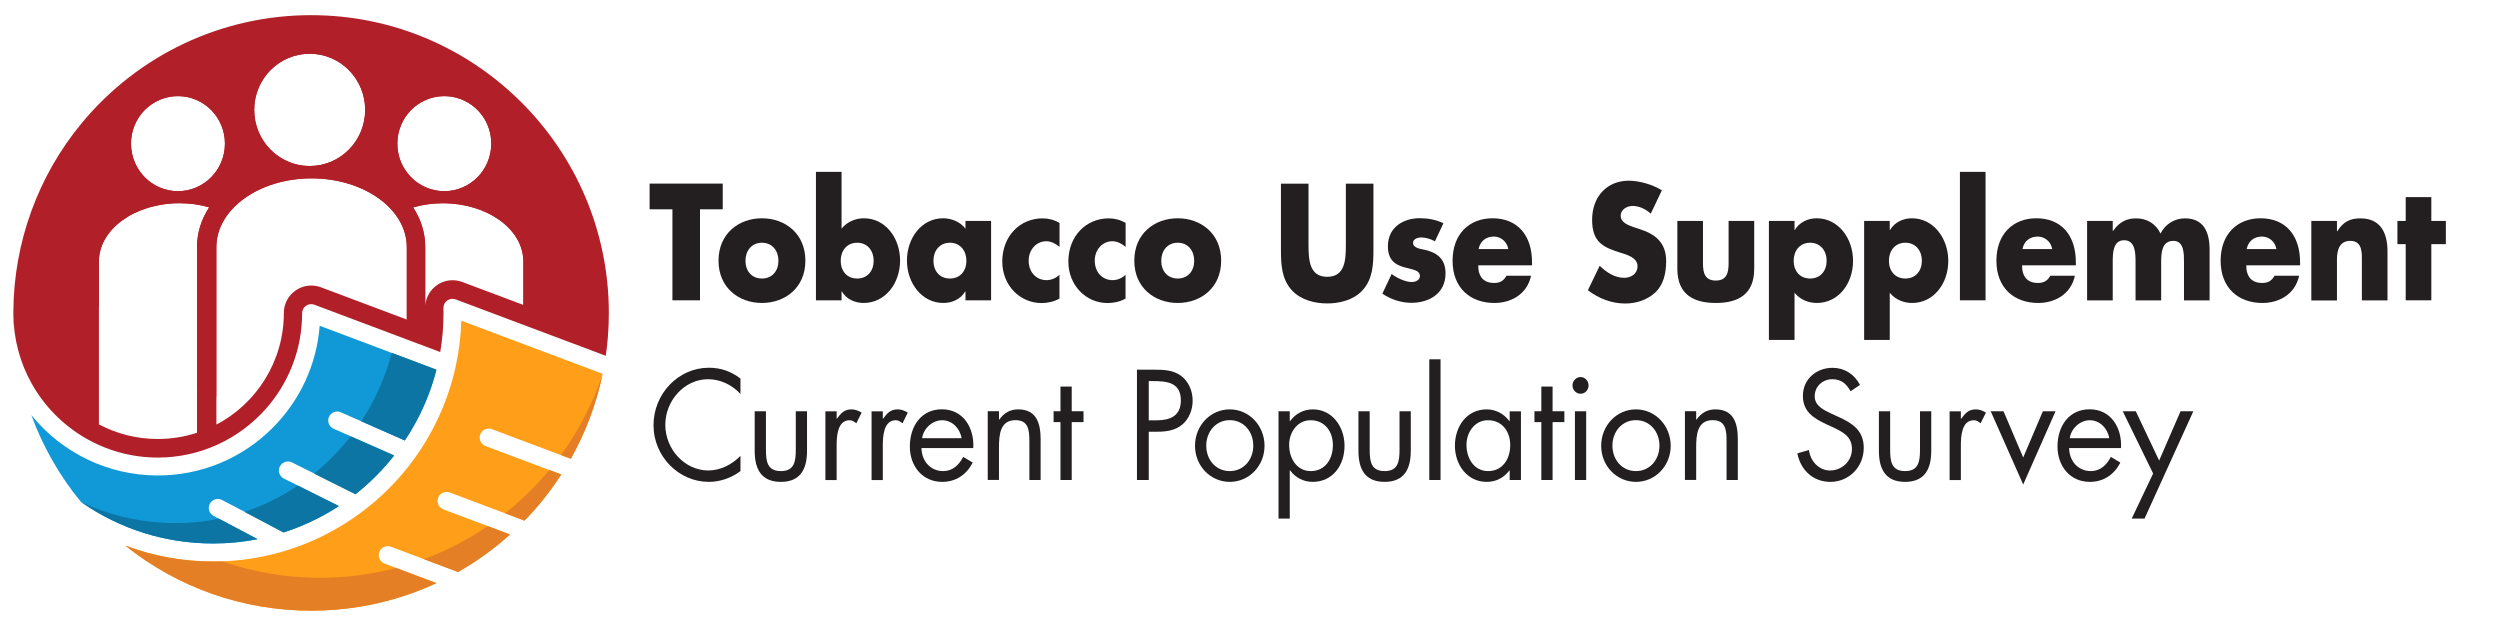 <?xml version="1.0" encoding="utf-8"?>
<!-- Generator: Adobe Illustrator 23.0.1, SVG Export Plug-In . SVG Version: 6.00 Build 0)  -->
<svg version="1.1" id="Layer_1" xmlns="http://www.w3.org/2000/svg" xmlns:xlink="http://www.w3.org/1999/xlink" x="0px" y="0px"
	 viewBox="0 0 320 80" style="enable-background:new 0 0 320 80;" xml:space="preserve">
<style type="text/css">
	.st0{fill:#FF9E18;}
	.st1{fill:#1099D6;}
	.st2{fill:#0C75A3;}
	.st3{fill:#B12028;}
	.st4{fill:#2980B9;}
	.st5{fill:#E47F25;}
	.st6{fill:#231F20;}
</style>
<g>
	<path class="st0" d="M67.14,66.64l-9.57-3.6c-0.6-0.22-1.26,0.08-1.49,0.67c-0.22,0.6,0.08,1.26,0.67,1.49l8.53,3.21
		c-2.03,1.83-4.26,3.44-6.66,4.8l-8.58-3.23c-0.6-0.22-1.26,0.08-1.49,0.67c-0.22,0.6,0.08,1.26,0.67,1.49l6.63,2.49
		c-1.07,0.5-2.17,0.95-3.3,1.35c-0.13,0.05-0.26,0.09-0.4,0.14c-3.96,1.35-8.11,2.04-12.34,2.04c-8.75,0-17.09-2.97-23.79-8.33
		c3.56,1.34,7.35,2.04,11.23,2.04c4.97,0,9.74-1.12,14.15-3.31c1.69-0.84,3.3-1.83,4.82-2.96c0.06-0.04,0.11-0.08,0.16-0.12
		c2.21-1.66,4.2-3.61,5.91-5.78c0.3-0.38,0.58-0.76,0.86-1.15c0.02-0.03,0.04-0.06,0.06-0.09c2.47-3.48,4.23-7.46,5.13-11.61
		c0.41-1.9,0.65-3.84,0.71-5.8l18.07,6.79c-0.8,3.86-2.19,7.52-4.08,10.88l-10.08-3.79c-0.6-0.22-1.26,0.08-1.49,0.67
		c-0.22,0.6,0.08,1.26,0.67,1.49l9.67,3.64C70.48,62.85,68.9,64.83,67.14,66.64z"/>
	<path class="st1" d="M42.11,53.36c-0.26,0.58,0.01,1.26,0.59,1.52l2.19,0.96l5.56,2.45c-1.45,1.84-3.11,3.51-4.95,4.96l-5.28-2.64
		l-2.85-1.42c-0.57-0.28-1.26-0.05-1.55,0.52c-0.29,0.57-0.05,1.26,0.52,1.55l1.79,0.89l5.25,2.62c-0.96,0.63-1.95,1.2-2.98,1.71
		c-1.33,0.66-2.7,1.22-4.1,1.67l-4.99-2.64L28.42,64c-0.56-0.3-1.26-0.08-1.56,0.48c-0.3,0.56-0.08,1.26,0.48,1.56l0.68,0.36
		l4.95,2.62c-1.86,0.36-3.76,0.55-5.7,0.55c-6.07,0-11.88-1.82-16.84-5.27c-0.02-0.01-0.03-0.02-0.05-0.03
		c-2.73-3.31-4.9-7.11-6.37-11.14c3.91,4.84,9.84,7.73,16.18,7.73c5.55,0,10.77-2.16,14.7-6.09c3.54-3.54,5.64-8.13,6.03-13.07
		l9.22,3.47l5.73,2.16c-0.82,3.24-2.21,6.31-4.05,9.06l-5.57-2.46l-2.63-1.16C43.05,52.51,42.37,52.78,42.11,53.36z"/>
	<g>
		<path class="st2" d="M20.98,66.92c-3.72-0.19-7.28-1.09-10.55-2.63c4.95,3.45,10.77,5.27,16.84,5.27c1.94,0,3.84-0.18,5.7-0.55
			l-4.95-2.62C25.73,66.87,23.37,67.04,20.98,66.92z"/>
		<path class="st2" d="M35.2,63.88c-1.27,0.65-2.58,1.2-3.9,1.64l4.99,2.64c1.4-0.45,2.77-1.01,4.1-1.67
			c1.03-0.51,2.03-1.09,2.98-1.71l-5.25-2.62C37.18,62.8,36.21,63.37,35.2,63.88z"/>
		<path class="st2" d="M40.28,60.57c-0.02,0.02-0.04,0.04-0.06,0.06l5.28,2.64c1.84-1.45,3.5-3.12,4.95-4.96l-5.56-2.45
			C43.53,57.59,41.98,59.17,40.28,60.57z"/>
		<path class="st2" d="M50.14,45.16c-0.7,2.66-1.76,5.23-3.17,7.6c-0.02,0.03-0.04,0.07-0.06,0.1c-0.22,0.36-0.44,0.71-0.67,1.06
			l5.57,2.46c1.84-2.76,3.22-5.83,4.05-9.06L50.14,45.16z"/>
	</g>
	<path class="st3" d="M39.82,1.94c-11.39,0-22.09,5.04-29.36,13.82c-5.59,6.74-8.69,15.28-8.75,24.06c0,0.08,0,0.17,0,0.25
		c0,0.08,0,0.16,0,0.23v0.02c0.04,3.06,0.84,6.09,2.33,8.75c3.27,5.86,9.46,9.5,16.15,9.5c5.49,0,10.43-2.41,13.82-6.22
		c2.9-3.26,4.66-7.56,4.66-12.26c0-0.38,0.19-0.74,0.5-0.95c0.31-0.22,0.71-0.27,1.06-0.14l16.12,6.06c0.28-1.64,0.42-3.3,0.42-4.98
		c0-0.22,0-0.44-0.01-0.65c-0.01-0.38,0.17-0.75,0.49-0.97c0.31-0.22,0.72-0.27,1.07-0.14l7.45,2.8l11.77,4.42
		c0.11-0.8,0.21-1.61,0.27-2.42c0.08-1.01,0.12-2.03,0.12-3.05C77.94,19.04,60.84,1.94,39.82,1.94z M39.64,6.88
		c3.92,0,7.1,3.22,7.1,7.18c0,3.97-3.18,7.19-7.1,7.19c-3.93,0-7.1-3.22-7.1-7.19C32.54,10.1,35.72,6.88,39.64,6.88z M25.22,31.63
		v23.76c-1.58,0.52-3.27,0.8-5.03,0.8c-2.67,0-5.25-0.66-7.53-1.87V33.46c0-4.12,4.61-7.45,10.31-7.45c1.34,0,2.62,0.18,3.8,0.53
		C25.76,28.09,25.22,29.82,25.22,31.63z M22.78,24.47c-3.32,0-6.01-2.73-6.01-6.09c0-1.32,0.41-2.54,1.11-3.53
		c0.29-0.42,0.64-0.79,1.02-1.12v0c1.05-0.89,2.4-1.43,3.88-1.43c3.32,0,6.01,2.72,6.01,6.08C28.79,21.74,26.1,24.47,22.78,24.47z
		 M52.06,40.9l-10.99-4.13c-0.39-0.15-0.81-0.22-1.23-0.22c-0.72,0-1.41,0.22-2,0.63c-0.95,0.65-1.51,1.73-1.51,2.89
		c0,6.19-3.5,11.58-8.63,14.28V31.63c0-4.86,5.46-8.8,12.19-8.8c3.36,0,6.41,0.99,8.62,2.58c2.21,1.6,3.57,3.79,3.57,6.22V40.9z
		 M50.86,18.38c0-3.36,2.69-6.08,6.01-6.08c1.48,0,2.83,0.54,3.88,1.43v0c0.38,0.33,0.73,0.7,1.02,1.12
		c0.7,0.99,1.11,2.21,1.11,3.53c0,3.36-2.69,6.09-6.01,6.09C53.55,24.47,50.86,21.74,50.86,18.38z M66.99,39.03l-7.83-2.94
		c-0.4-0.15-0.81-0.22-1.23-0.22c-0.73,0-1.44,0.22-2.03,0.65c-0.84,0.6-1.37,1.53-1.46,2.56v-7.44c0-1.81-0.54-3.54-1.55-5.09
		c1.18-0.34,2.46-0.53,3.8-0.53c5.7,0,10.31,3.33,10.31,7.45V39.03z"/>
	<path class="st3" d="M39.83,4.89C23.13,4.89,9.6,15.61,9.6,28.83c0,3.77,1.1,7.34,3.06,10.51v-5.88c0-4.12,4.61-7.45,10.31-7.45
		c1.34,0,2.62,0.18,3.8,0.53c-1.01,1.55-1.55,3.28-1.55,5.09v18.17c0.8,0.35,1.62,0.67,2.46,0.96V31.63c0-4.86,5.46-8.8,12.19-8.8
		c3.36,0,6.41,0.99,8.62,2.58c2.21,1.6,3.57,3.79,3.57,6.22v9.27l2.31,0.87c0.04-0.57,0.05-1.14,0.05-1.71c0-0.2,0-0.4-0.01-0.6
		c0-0.13,0-0.26,0.01-0.39v-7.44c0-1.81-0.54-3.54-1.55-5.09c1.18-0.34,2.46-0.53,3.8-0.53c5.7,0,10.31,3.33,10.31,7.45v5.57
		l0.15,0.06c1.86-3.11,2.91-6.59,2.91-10.26C70.05,15.61,56.52,4.89,39.83,4.89z M22.78,24.47c-3.32,0-6.01-2.72-6.01-6.08
		c0-1.32,0.41-2.54,1.11-3.53c0.29-0.42,0.64-0.79,1.02-1.12v0c1.05-0.89,2.4-1.43,3.88-1.43c3.32,0,6.01,2.72,6.01,6.08
		C28.79,21.74,26.1,24.47,22.78,24.47z M39.64,21.25c-3.93,0-7.1-3.22-7.1-7.19c0-3.97,3.18-7.18,7.1-7.18c3.92,0,7.1,3.21,7.1,7.18
		C46.74,18.04,43.57,21.25,39.64,21.25z M56.87,24.47c-3.32,0-6.01-2.72-6.01-6.08c0-3.36,2.69-6.08,6.01-6.08
		c1.48,0,2.83,0.54,3.88,1.43v0c0.38,0.33,0.73,0.7,1.02,1.12c0.7,0.99,1.11,2.21,1.11,3.53C62.88,21.74,60.19,24.47,56.87,24.47z"
		/>
	<path class="st4" d="M1.83,42.19c-0.07-0.63-0.11-1.26-0.12-1.89v-0.02L1.83,42.19z"/>
	<path class="st5" d="M50.7,72.7l5.17,1.94c-1.07,0.5-2.17,0.95-3.3,1.35c-0.13,0.05-0.26,0.09-0.4,0.14
		c-3.96,1.36-8.11,2.04-12.34,2.04c-8.75,0-17.09-2.97-23.79-8.33c3.56,1.34,7.35,2.04,11.23,2.04c0.41,0,0.81-0.01,1.21-0.02
		c3.91,1.36,8.12,2.1,12.5,2.1C44.34,73.95,47.6,73.52,50.7,72.7z"/>
	<path class="st5" d="M62.43,67.34l2.86,1.08c-2.03,1.83-4.26,3.44-6.66,4.8l-4.37-1.64C57.17,70.49,59.91,69.06,62.43,67.34z"/>
	<path class="st5" d="M70.32,60.15l1.53,0.58c-1.37,2.12-2.95,4.1-4.71,5.91l-2.49-0.94C66.73,64.05,68.63,62.19,70.32,60.15z"/>
	<path class="st5" d="M77.15,47.84c-0.8,3.86-2.19,7.52-4.08,10.88l-1.27-0.48C74.08,55.1,75.9,51.6,77.15,47.84L77.15,47.84z"/>
	<g>
		<path class="st6" d="M89.6,38.44h-3.53V26.79h-2.92v-3.29h9.36v3.29H89.6V38.44z"/>
		<path class="st6" d="M103.09,33.37c0,3.45-2.59,5.41-5.56,5.41c-2.95,0-5.56-1.94-5.56-5.41c0-3.47,2.59-5.43,5.56-5.43
			C100.5,27.94,103.09,29.9,103.09,33.37z M95.42,33.37c0,1.29,0.77,2.28,2.11,2.28c1.33,0,2.11-0.99,2.11-2.28
			c0-1.25-0.77-2.3-2.11-2.3C96.19,31.07,95.42,32.12,95.42,33.37z"/>
		<path class="st6" d="M104.44,22h3.28v7.27c0.7-0.89,1.8-1.33,2.86-1.33c2.74,0,4.63,2.5,4.63,5.41c0,2.93-1.91,5.43-4.66,5.43
			c-1.08,0-2.2-0.46-2.79-1.47h-0.04v1.13h-3.28V22z M107.61,33.37c0,1.29,0.77,2.28,2.11,2.28c1.33,0,2.11-0.99,2.11-2.28
			c0-1.25-0.77-2.3-2.11-2.3C108.38,31.07,107.61,32.12,107.61,33.37z"/>
		<path class="st6" d="M126.86,38.44h-3.28v-1.13h-0.04c-0.58,1.01-1.71,1.47-2.79,1.47c-2.74,0-4.66-2.52-4.66-5.43
			c0-2.91,1.89-5.41,4.63-5.41c1.06,0,2.18,0.44,2.86,1.33v-0.99h3.28V38.44z M119.48,33.37c0,1.29,0.77,2.28,2.11,2.28
			s2.11-0.99,2.11-2.28c0-1.25-0.77-2.3-2.11-2.3S119.48,32.12,119.48,33.37z"/>
		<path class="st6" d="M135.61,31.59c-0.49-0.4-1.06-0.71-1.69-0.71c-1.26,0-2.25,1.07-2.25,2.48c0,1.47,0.95,2.5,2.3,2.5
			c0.58,0,1.21-0.26,1.64-0.69v3.05c-0.72,0.4-1.51,0.57-2.3,0.57c-2.74,0-5.02-2.24-5.02-5.31c0-3.27,2.27-5.53,5.17-5.53
			c0.76,0,1.51,0.2,2.16,0.59V31.59z"/>
		<path class="st6" d="M144.07,31.59c-0.49-0.4-1.06-0.71-1.69-0.71c-1.26,0-2.25,1.07-2.25,2.48c0,1.47,0.95,2.5,2.3,2.5
			c0.58,0,1.21-0.26,1.64-0.69v3.05c-0.72,0.4-1.51,0.57-2.3,0.57c-2.74,0-5.02-2.24-5.02-5.31c0-3.27,2.27-5.53,5.17-5.53
			c0.76,0,1.51,0.2,2.16,0.59V31.59z"/>
		<path class="st6" d="M156.31,33.37c0,3.45-2.59,5.41-5.56,5.41c-2.95,0-5.56-1.94-5.56-5.41c0-3.47,2.59-5.43,5.56-5.43
			C153.72,27.94,156.31,29.9,156.31,33.37z M148.64,33.37c0,1.29,0.77,2.28,2.11,2.28c1.33,0,2.11-0.99,2.11-2.28
			c0-1.25-0.77-2.3-2.11-2.3C149.41,31.07,148.64,32.12,148.64,33.37z"/>
		<path class="st6" d="M175.8,23.51v8.4c0,1.92-0.07,3.82-1.42,5.27c-1.13,1.23-2.92,1.66-4.5,1.66c-1.58,0-3.37-0.44-4.5-1.66
			c-1.35-1.45-1.42-3.35-1.42-5.27v-8.4h3.53v7.86c0,1.94,0.13,4.06,2.39,4.06c2.27,0,2.39-2.12,2.39-4.06v-7.86H175.8z"/>
		<path class="st6" d="M183.67,30.89c-0.51-0.3-1.21-0.5-1.77-0.5c-0.38,0-1.03,0.18-1.03,0.69c0,0.69,1.03,0.79,1.48,0.89
			c1.53,0.34,2.68,1.13,2.68,3.01c0,2.67-2.21,3.78-4.36,3.78c-1.31,0-2.61-0.42-3.73-1.17l1.19-2.52c0.67,0.52,1.78,1.03,2.59,1.03
			c0.41,0,1.03-0.22,1.03-0.77c0-0.79-1.03-0.83-2.05-1.13c-1.03-0.3-2.05-0.85-2.05-2.67c0-2.5,2.05-3.6,4.07-3.6
			c1.04,0,2.09,0.18,3.04,0.65L183.67,30.89z"/>
		<path class="st6" d="M196.11,33.96h-6.9c0,1.47,0.7,2.26,2.05,2.26c0.7,0,1.21-0.26,1.57-0.93h3.15c-0.52,2.4-2.59,3.49-4.7,3.49
			c-3.06,0-5.35-1.9-5.35-5.41c0-3.39,2.11-5.43,5.11-5.43c3.21,0,5.06,2.18,5.06,5.64V33.96z M193.06,31.88
			c-0.16-0.97-0.97-1.6-1.85-1.6c-0.96,0-1.75,0.55-1.95,1.6H193.06z"/>
		<path class="st6" d="M211.3,27.35c-0.65-0.59-1.48-0.99-2.34-0.99c-0.65,0-1.51,0.42-1.51,1.25c0,0.87,0.96,1.21,1.57,1.43
			l0.9,0.3c1.89,0.61,3.35,1.66,3.35,4.08c0,1.49-0.32,3.01-1.4,4.02c-1.06,0.99-2.49,1.41-3.85,1.41c-1.71,0-3.38-0.63-4.77-1.7
			l1.51-3.13c0.88,0.85,1.93,1.54,3.13,1.54c0.83,0,1.71-0.46,1.71-1.5c0-1.09-1.39-1.47-2.14-1.7c-2.21-0.69-3.67-1.33-3.67-4.22
			c0-3.03,1.96-5.01,4.68-5.01c1.37,0,3.04,0.48,4.25,1.23L211.3,27.35z"/>
		<path class="st6" d="M217.98,28.28v5.43c0,1.29,0.29,2.2,1.64,2.2s1.64-0.91,1.64-2.2v-5.43h3.28v6.12c0,3.35-2.14,4.38-4.92,4.38
			c-2.77,0-4.92-1.03-4.92-4.38v-6.12H217.98z"/>
		<path class="st6" d="M229.7,29.43h0.04c0.6-1.01,1.71-1.49,2.79-1.49c2.76,0,4.66,2.54,4.66,5.45c0,2.93-1.89,5.39-4.63,5.39
			c-1.06,0-2.16-0.42-2.86-1.31v6.04h-3.28V28.28h3.28V29.43z M229.59,33.37c0,1.29,0.77,2.28,2.11,2.28c1.33,0,2.11-0.99,2.11-2.28
			c0-1.25-0.78-2.3-2.11-2.3C230.36,31.07,229.59,32.12,229.59,33.37z"/>
		<path class="st6" d="M241.89,29.43h0.04c0.59-1.01,1.71-1.49,2.79-1.49c2.75,0,4.66,2.54,4.66,5.45c0,2.93-1.89,5.39-4.63,5.39
			c-1.06,0-2.16-0.42-2.86-1.31v6.04h-3.28V28.28h3.28V29.43z M241.78,33.37c0,1.29,0.77,2.28,2.11,2.28c1.33,0,2.11-0.99,2.11-2.28
			c0-1.25-0.77-2.3-2.11-2.3C242.55,31.07,241.78,32.12,241.78,33.37z"/>
		<path class="st6" d="M254.15,38.44h-3.28V22h3.28V38.44z"/>
		<path class="st6" d="M265.72,33.96h-6.9c0,1.47,0.7,2.26,2.05,2.26c0.7,0,1.21-0.26,1.57-0.93h3.15c-0.52,2.4-2.59,3.49-4.7,3.49
			c-3.06,0-5.35-1.9-5.35-5.41c0-3.39,2.11-5.43,5.11-5.43c3.21,0,5.06,2.18,5.06,5.64V33.96z M262.68,31.88
			c-0.16-0.97-0.97-1.6-1.86-1.6c-0.95,0-1.75,0.55-1.94,1.6H262.68z"/>
		<path class="st6" d="M270.44,29.55h0.04c0.78-1.13,1.73-1.6,2.92-1.6c1.33,0,2.48,0.59,3.15,1.94c0.63-1.27,1.87-1.94,3.13-1.94
			c2.34,0,3.15,1.68,3.15,4.02v6.48h-3.28v-4.85c0-1.05,0.04-2.77-1.35-2.77c-1.51,0-1.57,1.56-1.57,2.77v4.85h-3.28v-4.85
			c0-1.13,0-2.85-1.46-2.85c-1.46,0-1.46,1.72-1.46,2.85v4.85h-3.28V28.28h3.28V29.55z"/>
		<path class="st6" d="M294.42,33.96h-6.9c0,1.47,0.7,2.26,2.05,2.26c0.7,0,1.21-0.26,1.57-0.93h3.15c-0.52,2.4-2.59,3.49-4.7,3.49
			c-3.06,0-5.35-1.9-5.35-5.41c0-3.39,2.11-5.43,5.11-5.43c3.21,0,5.06,2.18,5.06,5.64V33.96z M291.38,31.88
			c-0.16-0.97-0.97-1.6-1.86-1.6c-0.95,0-1.75,0.55-1.94,1.6H291.38z"/>
		<path class="st6" d="M299.14,29.59h0.04c0.76-1.23,1.67-1.64,2.95-1.64c2.48,0,3.47,1.72,3.47,4.22v6.28h-3.28v-4.95
			c0-0.97,0.14-2.67-1.48-2.67c-1.33,0-1.71,1.09-1.71,2.36v5.27h-3.28V28.28h3.28V29.59z"/>
		<path class="st6" d="M311.21,38.44h-3.28v-7.19h-1.06v-2.97h1.06v-3.05h3.28v3.05h1.86v2.97h-1.86V38.44z"/>
		<path class="st6" d="M94.77,50.41c-1.08-1.16-2.58-1.87-4.14-1.87c-3.02,0-5.47,2.73-5.47,5.84c0,3.11,2.47,5.84,5.51,5.84
			c1.53,0,3.02-0.75,4.11-1.87v1.95c-1.17,0.88-2.61,1.38-4.05,1.38c-3.84,0-7.08-3.24-7.08-7.25c0-4.04,3.19-7.36,7.08-7.36
			c1.51,0,2.84,0.45,4.05,1.39V50.41z"/>
		<path class="st6" d="M98.04,57.55c0,1.48,0.16,2.75,1.91,2.75c1.75,0,1.91-1.27,1.91-2.75v-4.91h1.44v5.07
			c0,2.34-0.85,3.97-3.35,3.97c-2.5,0-3.35-1.63-3.35-3.97v-5.07h1.44V57.55z"/>
		<path class="st6" d="M107.08,53.6h0.04c0.5-0.69,0.94-1.2,1.87-1.2c0.49,0,0.88,0.17,1.3,0.41l-0.68,1.37
			c-0.29-0.21-0.49-0.39-0.86-0.39c-1.58,0-1.66,2.12-1.66,3.26v4.4h-1.44v-8.8h1.44V53.6z"/>
		<path class="st6" d="M112.99,53.6h0.04c0.5-0.69,0.94-1.2,1.87-1.2c0.49,0,0.88,0.17,1.3,0.41l-0.68,1.37
			c-0.29-0.21-0.49-0.39-0.86-0.39c-1.58,0-1.66,2.12-1.66,3.26v4.4h-1.44v-8.8h1.44V53.6z"/>
		<path class="st6" d="M117.95,57.36c0.02,1.63,1.13,2.94,2.77,2.94c1.22,0,2.02-0.77,2.57-1.82l1.22,0.73
			c-0.81,1.57-2.18,2.47-3.91,2.47c-2.52,0-4.14-2-4.14-4.53c0-2.6,1.46-4.76,4.1-4.76c2.72,0,4.16,2.34,4.02,4.96H117.95z
			 M123.08,56.09c-0.2-1.27-1.22-2.3-2.48-2.3c-1.24,0-2.39,1.03-2.57,2.3H123.08z"/>
		<path class="st6" d="M127.87,53.71h0.04c0.59-0.84,1.37-1.31,2.41-1.31c2.34,0,2.88,1.76,2.88,3.82v5.22h-1.44v-4.96
			c0-1.42-0.11-2.7-1.78-2.7c-1.98,0-2.11,1.91-2.11,3.48v4.17h-1.44v-8.8h1.44V53.71z"/>
		<path class="st6" d="M137.18,61.44h-1.44v-7.41h-0.88v-1.39h0.88v-3.16h1.44v3.16h1.51v1.39h-1.51V61.44z"/>
		<path class="st6" d="M147.04,61.44h-1.51V47.32h2.23c1.17,0,2.38,0.04,3.37,0.75c1.01,0.73,1.53,1.97,1.53,3.22
			c0,1.14-0.45,2.3-1.3,3.03c-0.92,0.79-2.09,0.94-3.22,0.94h-1.1V61.44z M147.04,53.8h1.01c1.67,0,3.1-0.52,3.1-2.55
			c0-2.3-1.78-2.47-3.55-2.47h-0.56V53.8z"/>
		<path class="st6" d="M152.96,57.06c0-2.58,1.96-4.66,4.45-4.66c2.48,0,4.45,2.08,4.45,4.66s-1.98,4.62-4.45,4.62
			S152.96,59.64,152.96,57.06z M154.4,57.04c0,1.8,1.22,3.26,3.01,3.26c1.78,0,3.01-1.46,3.01-3.26c0-1.78-1.22-3.26-3.01-3.26
			C155.63,53.78,154.4,55.26,154.4,57.04z"/>
		<path class="st6" d="M165.09,53.9h0.04c0.7-0.97,1.75-1.5,2.92-1.5c2.48,0,4.05,2.23,4.05,4.66c0,2.51-1.53,4.62-4.07,4.62
			c-1.15,0-2.21-0.52-2.9-1.48h-0.04v6.18h-1.44V52.64h1.44V53.9z M165.01,56.95c0,1.72,0.97,3.35,2.77,3.35
			c1.85,0,2.83-1.55,2.83-3.33c0-1.76-1.06-3.18-2.84-3.18C166.09,53.78,165.01,55.3,165.01,56.95z"/>
		<path class="st6" d="M175.32,57.55c0,1.48,0.16,2.75,1.91,2.75s1.91-1.27,1.91-2.75v-4.91h1.44v5.07c0,2.34-0.85,3.97-3.35,3.97
			c-2.5,0-3.35-1.63-3.35-3.97v-5.07h1.44V57.55z"/>
		<path class="st6" d="M184.39,61.44h-1.44V45.99h1.44V61.44z"/>
		<path class="st6" d="M194.68,61.44h-1.44v-1.22h-0.04c-0.74,0.97-1.73,1.46-2.92,1.46c-2.48,0-4.05-2.19-4.05-4.62
			c0-2.51,1.53-4.66,4.07-4.66c1.15,0,2.2,0.56,2.9,1.5h0.04v-1.25h1.44V61.44z M187.71,56.95c0,1.72,0.97,3.35,2.77,3.35
			c1.85,0,2.83-1.55,2.83-3.33c0-1.76-1.06-3.18-2.84-3.18C188.79,53.78,187.71,55.3,187.71,56.95z"/>
		<path class="st6" d="M198.73,61.44h-1.44v-7.41h-0.88v-1.39h0.88v-3.16h1.44v3.16h1.51v1.39h-1.51V61.44z"/>
		<path class="st6" d="M203.34,49.33c0,0.6-0.47,1.07-1.03,1.07c-0.56,0-1.03-0.47-1.03-1.07c0-0.58,0.47-1.07,1.03-1.07
			C202.87,48.26,203.34,48.75,203.34,49.33z M203.03,61.44h-1.44v-8.8h1.44V61.44z"/>
		<path class="st6" d="M204.95,57.06c0-2.58,1.96-4.66,4.45-4.66c2.48,0,4.45,2.08,4.45,4.66s-1.98,4.62-4.45,4.62
			S204.95,59.64,204.95,57.06z M206.39,57.04c0,1.8,1.22,3.26,3.01,3.26c1.78,0,3.01-1.46,3.01-3.26c0-1.78-1.22-3.26-3.01-3.26
			C207.61,53.78,206.39,55.26,206.39,57.04z"/>
		<path class="st6" d="M217.11,53.71h0.04c0.6-0.84,1.37-1.31,2.41-1.31c2.34,0,2.88,1.76,2.88,3.82v5.22H221v-4.96
			c0-1.42-0.11-2.7-1.78-2.7c-1.98,0-2.11,1.91-2.11,3.48v4.17h-1.44v-8.8h1.44V53.71z"/>
		<path class="st6" d="M236.87,50.08c-0.54-0.97-1.19-1.54-2.34-1.54c-1.21,0-2.25,0.9-2.25,2.19c0,1.22,1.21,1.78,2.12,2.21
			l0.9,0.41c1.76,0.8,3.26,1.72,3.26,3.97c0,2.47-1.91,4.36-4.27,4.36c-2.18,0-3.8-1.46-4.23-3.65l1.48-0.43
			c0.2,1.44,1.26,2.62,2.72,2.62c1.46,0,2.79-1.16,2.79-2.75c0-1.65-1.24-2.21-2.5-2.81l-0.83-0.38c-1.58-0.75-2.95-1.59-2.95-3.61
			c0-2.19,1.78-3.59,3.8-3.59c1.51,0,2.79,0.81,3.51,2.19L236.87,50.08z"/>
		<path class="st6" d="M241.94,57.55c0,1.48,0.16,2.75,1.91,2.75c1.75,0,1.91-1.27,1.91-2.75v-4.91h1.44v5.07
			c0,2.34-0.85,3.97-3.35,3.97c-2.5,0-3.35-1.63-3.35-3.97v-5.07h1.44V57.55z"/>
		<path class="st6" d="M250.99,53.6h0.04c0.51-0.69,0.94-1.2,1.87-1.2c0.49,0,0.88,0.17,1.3,0.41l-0.68,1.37
			c-0.29-0.21-0.49-0.39-0.87-0.39c-1.58,0-1.66,2.12-1.66,3.26v4.4h-1.44v-8.8h1.44V53.6z"/>
		<path class="st6" d="M258.97,58.56l2.52-5.92h1.62l-4.14,9.38l-4.16-9.38h1.64L258.97,58.56z"/>
		<path class="st6" d="M264.85,57.36c0.02,1.63,1.13,2.94,2.77,2.94c1.22,0,2.02-0.77,2.57-1.82l1.22,0.73
			c-0.81,1.57-2.18,2.47-3.91,2.47c-2.52,0-4.14-2-4.14-4.53c0-2.6,1.46-4.76,4.11-4.76c2.72,0,4.16,2.34,4.02,4.96H264.85z
			 M269.98,56.09c-0.2-1.27-1.22-2.3-2.48-2.3c-1.24,0-2.39,1.03-2.57,2.3H269.98z"/>
		<path class="st6" d="M271.71,52.64h1.67l2.99,6.31l2.74-6.31h1.64l-6.25,13.74h-1.64l2.74-5.77L271.71,52.64z"/>
	</g>
</g>
<g>
</g>
<g>
</g>
<g>
</g>
<g>
</g>
<g>
</g>
<g>
</g>
</svg>
